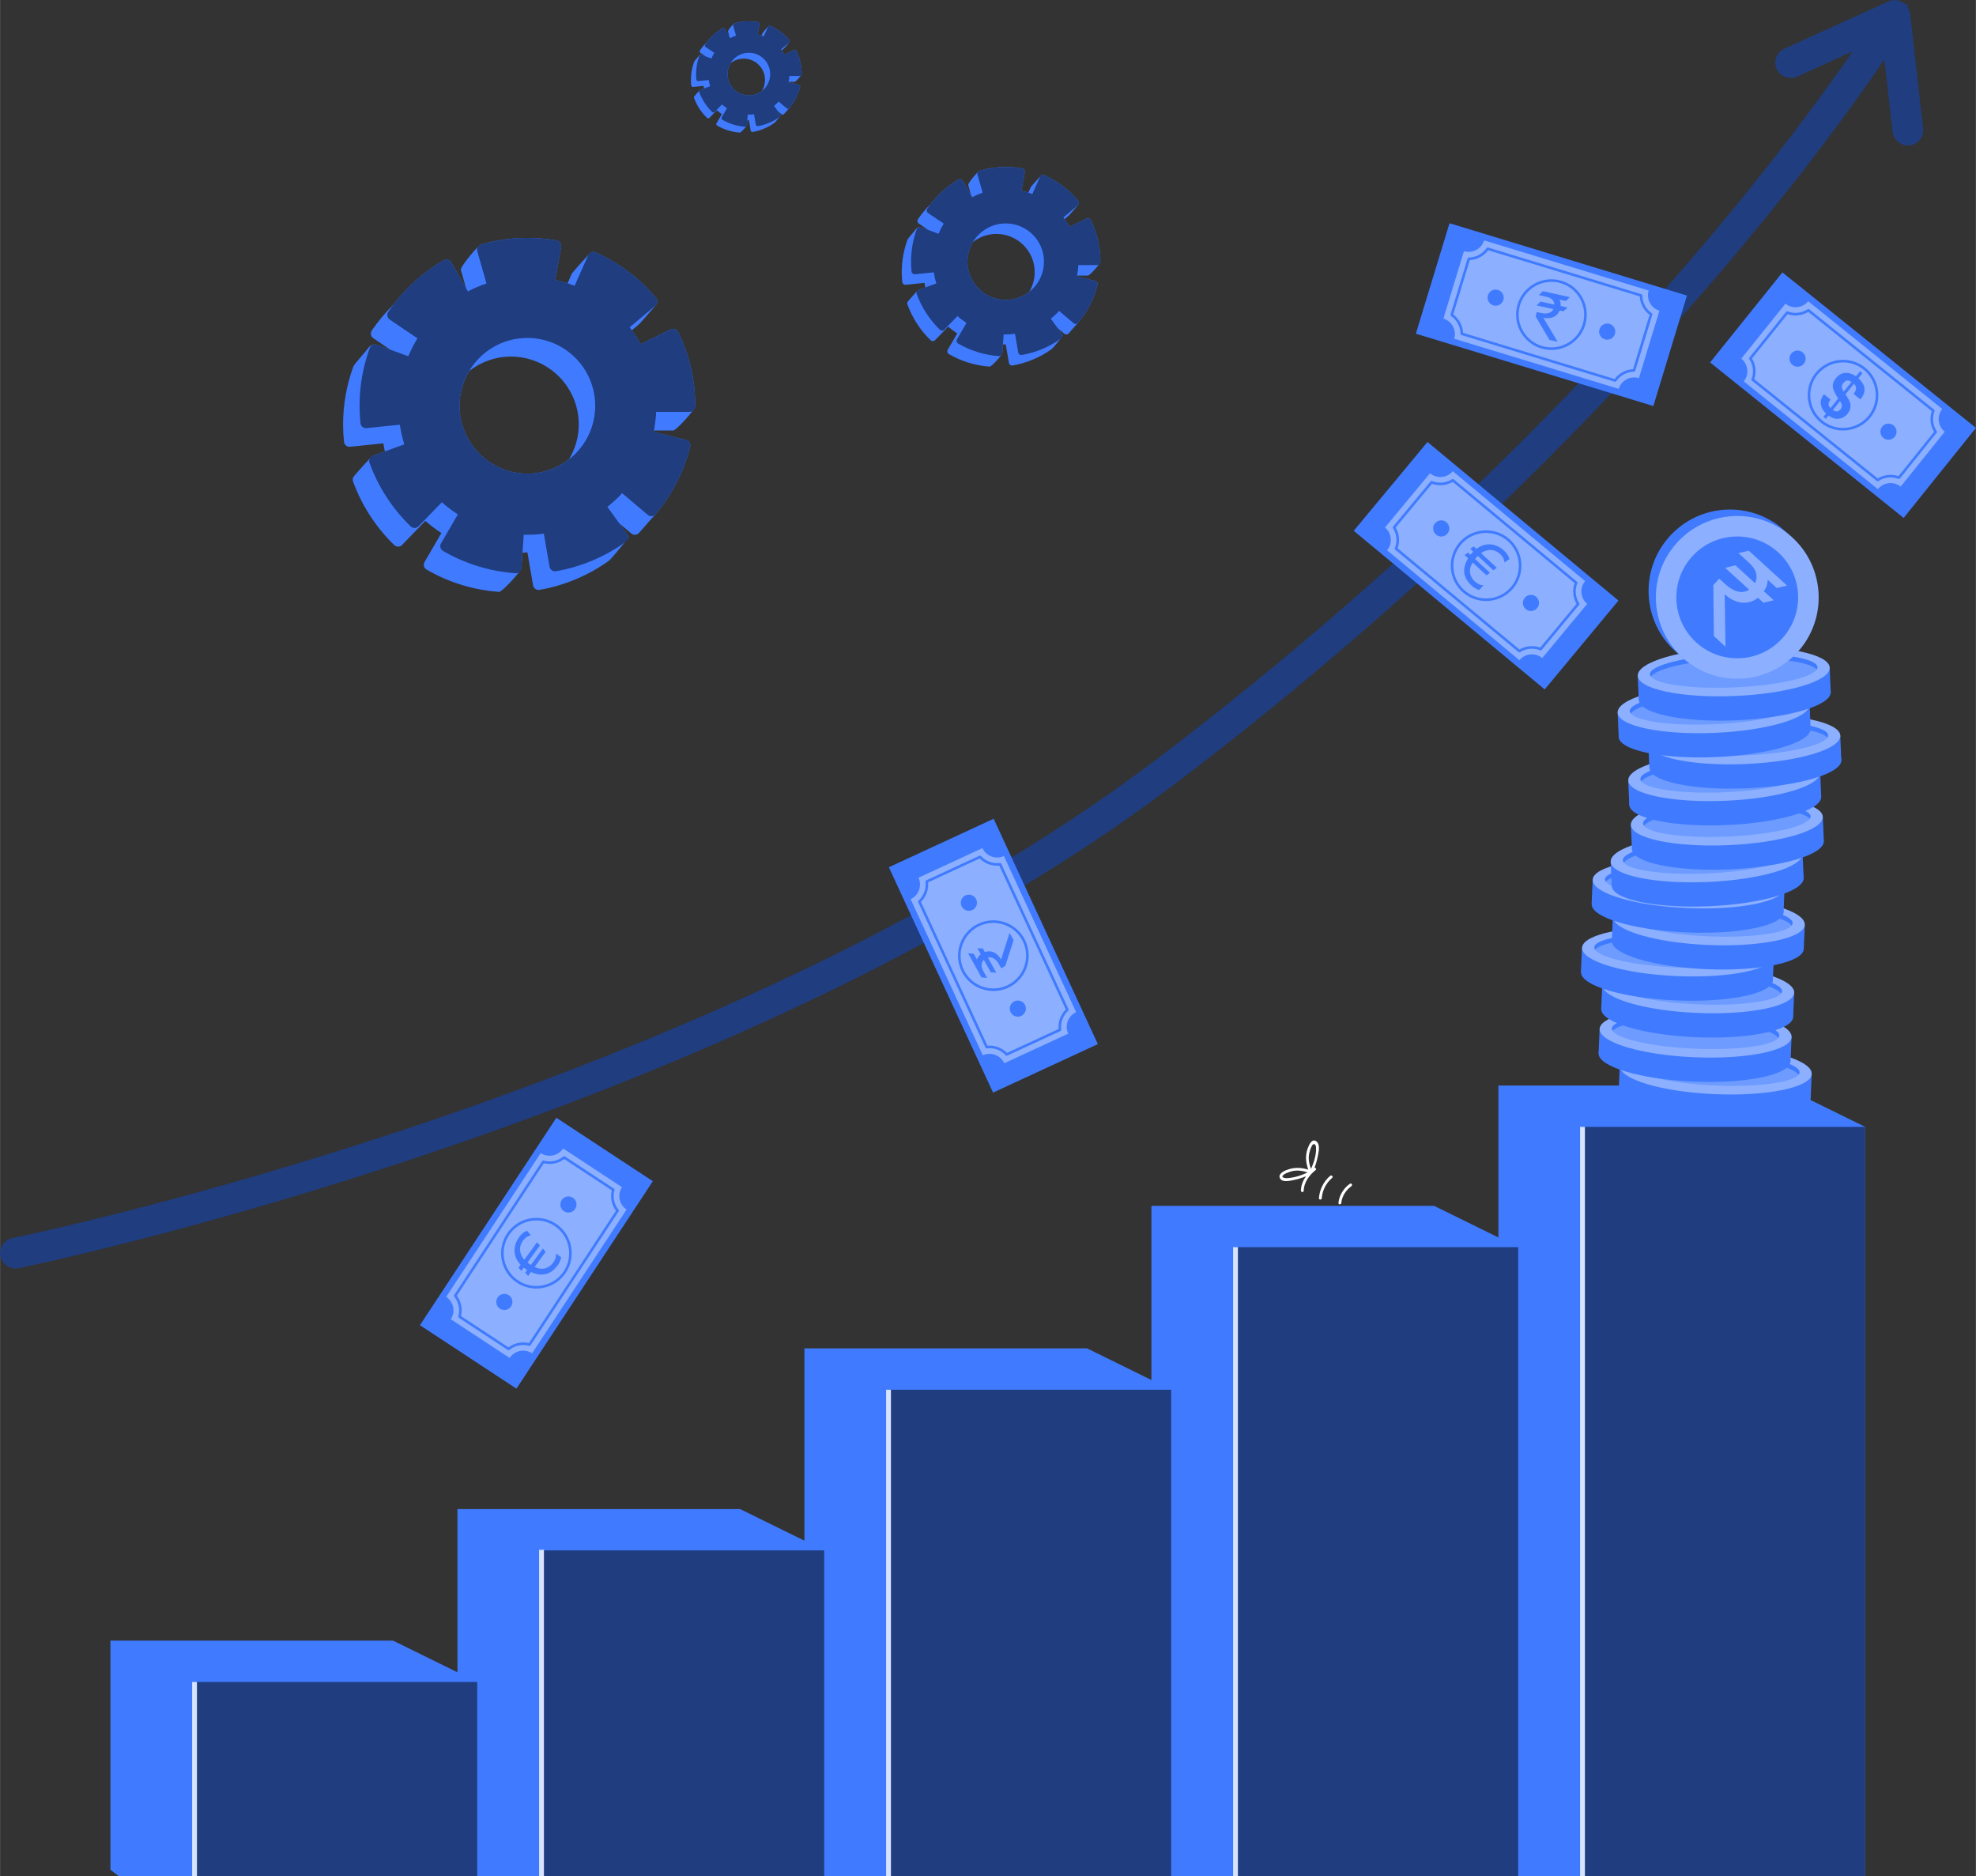 <?xml version="1.0" encoding="UTF-8"?>
<!-- Creator: CorelDRAW 2020 (64-Bit) -->
<svg xmlns="http://www.w3.org/2000/svg" xmlns:xlink="http://www.w3.org/1999/xlink" xmlns:xodm="http://www.corel.com/coreldraw/odm/2003" xml:space="preserve" width="6.625in" height="6.289in" version="1.1" style="shape-rendering:geometricPrecision; text-rendering:geometricPrecision; image-rendering:optimizeQuality; fill-rule:evenodd; clip-rule:evenodd" viewBox="0 0 7511.14 7130.69">
 <rect x="0" y="0" width="7511.14" height="7130.69" fill="#333333" stroke="none"/>
 <defs>
  <style type="text/css">
   <![CDATA[
    .fil0 {fill:#1F3D7F;fill-rule:nonzero}
    .fil1 {fill:#407BFF;fill-rule:nonzero}
    .fil4 {fill:#407BFF;fill-rule:nonzero}
    .fil5 {fill:#8CB0FF;fill-rule:nonzero}
    .fil2 {fill:#D8E4FD;fill-rule:nonzero}
    .fil3 {fill:white;fill-rule:nonzero}
    .fil7 {fill:#407BFF;fill-rule:nonzero;fill-opacity:0.4}
    .fil6 {fill:white;fill-rule:nonzero;fill-opacity:0.4}
   ]]>
  </style>
 </defs>
 <g id="Layer_x0020_1">
  <g id="_2749164584496">
   <path class="fil0" d="M7310.38 488.26l-49.12 -434.28 -0.92 -5.96c-0.19,-1.04 -0.43,-2.08 -0.86,-3.63l-9.69 -20.66 7.23 -11.15 -12.12 5.51c-1.51,-1.45 -2.86,-2.71 -4,-3.62l-21.03 -11.57 -1.54 -2.9 -1.32 2.05 -7.84 -1.5c-4.86,-0.54 -8.8,-0.14 -10.67,0.07 -1.23,0.06 -3.11,0.19 -5.63,0.6l-8.55 1.93c-2.43,0.84 -6.09,2.06 -10.24,4.36l-391.54 177.78c-14.18,6.45 -25.01,18.04 -30.48,32.63 -5.48,14.6 -4.95,30.47 1.47,44.64 12.89,28.32 49.24,41.88 77.3,29.03l211.76 -96.12c-105.9,153.56 -290.93,407.51 -555.81,720.96 -412.73,488.39 -1109.75,1225.98 -2086.41,1966.48 -1684.72,1277.36 -4326.92,1817.36 -4353.47,1822.68 -31.51,6.31 -52.05,37.18 -45.74,68.65 4.4,21.9 21.2,39.68 42.92,45.21 8.4,2.09 17.29,2.37 25.8,0.65 26.82,-5.41 2698.65,-553.41 4401.08,-1844.15 985.06,-746.86 1688.41,-1491.23 2104.99,-1984.17 288.41,-341.1 483.07,-612.43 587.25,-765.83 2,17.32 4.15,36.35 6.46,57.23l24.7 218.18c3.5,31.02 33.68,54.92 64.59,51.47 15.5,-1.76 29.37,-9.46 39.12,-21.63 9.72,-12.24 14.15,-27.46 12.33,-42.96z"></path>
   <polygon class="fil1" points="6770.37,4125.8 5695.9,4125.8 5695.9,7106.18 5727.43,7130.69 7090.06,7130.69 7090.06,4282.91 "></polygon>
   <polygon class="fil0" points="7090.06,4282.91 6015.59,4282.91 6015.59,7130.69 7090.06,7130.69 "></polygon>
   <polygon class="fil2" points="6006.43,7130.69 6006.43,4282.91 6024.73,4282.91 6024.73,7130.69 "></polygon>
   <polygon class="fil1" points="5451.29,4583.01 4376.82,4583.01 4376.82,7106.18 4408.35,7130.69 5770.98,7130.69 5770.98,4740.11 "></polygon>
   <polygon class="fil0" points="5770.98,4740.11 4696.51,4740.11 4696.51,7130.69 5770.98,7130.69 "></polygon>
   <g>
    <polygon class="fil2" points="4687.38,7130.69 4687.38,4740.11 4705.65,4740.11 4705.65,7130.69 "></polygon>
   </g>
   <polygon class="fil1" points="4132.24,5124.78 3057.72,5124.78 3057.72,7106.18 3089.25,7130.69 4451.93,7130.69 4451.93,5281.91 "></polygon>
   <polygon class="fil0" points="4451.93,5281.91 3377.44,5281.91 3377.44,7130.69 4451.93,7130.69 "></polygon>
   <g>
    <polygon class="fil2" points="3368.31,7130.69 3368.31,5281.91 3386.61,5281.91 3386.61,7130.69 "></polygon>
   </g>
   <polygon class="fil1" points="2813.12,5735.46 1738.58,5735.46 1738.58,7106.18 1770.12,7130.69 3132.91,7130.69 3132.91,5892.58 "></polygon>
   <polygon class="fil0" points="3132.91,5892.58 2058.36,5892.58 2058.36,7130.69 3132.91,7130.69 "></polygon>
   <g>
    <polygon class="fil2" points="2049.22,7130.69 2049.22,5890.34 2067.5,5890.34 2067.5,7130.69 "></polygon>
   </g>
   <polygon class="fil1" points="1494.02,6235.56 419.53,6235.56 419.53,7106.18 451.06,7130.69 1813.82,7130.69 1813.82,6392.68 "></polygon>
   <polygon class="fil0" points="1813.82,6392.68 739.32,6392.68 739.32,7130.69 1813.82,7130.69 "></polygon>
   <g>
    <polygon class="fil2" points="730.18,7130.69 730.18,6392.68 748.47,6392.68 748.47,7130.69 "></polygon>
   </g>
   <g>
    <path class="fil3" d="M5056.28 4468.97c-24.79,20.99 -40.48,52.54 -42.66,84.92 -0.46,6.94 10.3,6.87 10.77,0 2,-29.64 16.94,-58.19 39.52,-77.27 5.32,-4.51 -2.34,-12.06 -7.63,-7.65z"></path>
    <path class="fil3" d="M5131.6 4499c-23.56,15.78 -41.49,44.77 -43.8,73.15 -0.55,6.92 10.24,6.86 10.8,0 1.97,-24.3 18.27,-50.35 38.42,-63.86 5.75,-3.84 0.37,-13.16 -5.41,-9.29z"></path>
    <path class="fil3" d="M5002.21 4336.79c-16.61,-10.49 -27.74,18.09 -31.59,28.67 -9.84,27.22 -6.89,53.92 2.49,80.06 -28.39,-9.01 -55.52,-9.56 -84.18,2 -12.61,5.08 -33.1,16.76 -22.17,32.79 9.56,14.06 36.05,7.66 49.27,5.01 15.99,-3.16 32.66,-8.09 48.13,-14.74 -11.29,16.39 -18.92,35.23 -19.01,54.75 -0.03,6.97 10.73,6.97 10.76,0 0.15,-31.11 21.65,-59.81 45.21,-78.35 4.43,-3.44 0.25,-8.98 -4.34,-8.76 6.43,-16.43 10.8,-33.89 14.03,-51 2.89,-15.41 7.23,-40.42 -8.61,-50.42zm-110.05 141.02l0 0c-3.23,0.16 -29.19,-1.11 -11.2,-14.18 6.77,-4.92 15.28,-7.57 23.1,-10.26 22.36,-7.58 44.66,-4.54 66.28,2.5 -23.59,12.06 -52.26,20.46 -78.19,21.93zm91.19 -35.31l0 0c-7.54,-20.08 -11.47,-41.22 -5.87,-62.58 2.09,-7.92 4.77,-15.67 8.24,-23.15 5.78,-12.42 15.28,-10.76 16.61,2.55 2.56,25.93 -7.54,58.96 -18.98,83.17z"></path>
   </g>
   <g>
    <path class="fil4" d="M1330.62 1697.99l126.51 -13.05c1.53,10.31 3.61,20.51 5.79,30.68l-45.85 16.57c-5.25,1.87 -72.07,76.6 -74.43,81.67 -2.38,5.08 -2.63,10.87 -0.75,16.12 32.82,90.76 86.92,174.28 156.52,241.63 8.37,8.11 21.77,7.88 29.86,-0.49l88.52 -91.47c19.13,16.93 39.52,32.37 61.03,46.18l-64.07 110.04c-5.88,10.06 -2.45,22.98 7.64,28.9 83.58,48.67 178.79,77.93 275.36,84.74 11.53,1.03 84.23,-78.73 85.05,-90.35l4.1 -58.16c6.26,-0.58 12.51,-1.02 18.79,-1.83l21.55 125.44c1.98,11.49 13.03,19.19 24.4,17.23 95.23,-16.34 187.08,-55.08 265.5,-111.9 4.54,-3.3 49.63,-56.6 70.96,-84.54 3.39,-4.43 -0.49,-11.2 -3.74,-15.72l-29.61 -40.84 45.71 38.68c4.27,3.63 9.73,5.41 15.42,4.94 5.59,-0.45 10.74,-3.16 14.36,-7.42 17.01,-20.12 58.84,-66.5 62.5,-70.78 62.57,-73.94 108.05,-162.54 131.57,-256.17 1.37,-5.45 0.53,-11.2 -2.33,-16.01 -2.88,-4.79 -7.55,-8.26 -13,-9.63l-123.38 -31.02c0.36,-1.74 0.53,-3.54 0.85,-5.3l73.48 0c11.67,0 83.63,-80.2 83.63,-91.89l0 -1.92c0,-98.37 -21.85,-192.77 -64.88,-280.57 -5.14,-10.47 -17.82,-14.82 -28.28,-9.66l-114.27 56.02c-9.98,-18.32 -21.42,-35.8 -33.68,-52.7l26.87 -22.52c6.99,-5.91 62.48,-70.78 62.48,-70.78 8.93,-7.53 10.11,-20.83 2.63,-29.75 -62.17,-74.04 -141.66,-133.93 -229.74,-173.18 -5.12,-2.25 -10.93,-2.4 -16.14,-0.42 -5.26,2.02 -71.94,76.79 -74.21,81.92l-16.12 36.2c-15.29,-5 -30.73,-9.51 -46.47,-12.99l22.08 -125.44c2.03,-11.49 -5.62,-22.42 -17.14,-24.44 -36.41,-6.43 -73.77,-9.67 -111.09,-9.67 -59.76,0 -118.96,8.24 -175.98,24.57 -11.23,3.22 -80.2,85.71 -77.04,96.9l19.82 69.15 -56.42 -97.84c-2.8,-4.86 -7.39,-8.39 -12.82,-9.86 -5.44,-1.46 -11.23,-0.69 -16.03,2.11 -73.92,42.65 -139.32,100.61 -190.84,168.74 -30.5,29.93 -58.22,62.7 -82.09,98.03 -6.55,9.65 -3.99,22.82 5.65,29.33l64.37 43.47 -50.8 -18.59c-10.96,-3.99 -24.38,1.61 -31.37,10.93 -17.02,22.66 -54.18,61.48 -58.21,72.4 -25.71,70.29 -38.78,144.08 -38.78,219.42 0,22.04 1.14,44.26 3.41,66.03 1.22,11.6 11.71,20.04 23.18,18.84zm611.41 -342.72l0 0c142.41,0 257.84,115.43 257.84,257.85 0,48.4 -13.61,93.55 -36.83,132.26 -43.73,34.2 -98.66,54.77 -158.49,54.77 -142.38,0 -257.83,-115.42 -257.83,-257.81 0,-48.42 13.58,-93.57 36.8,-132.28 43.76,-34.21 98.71,-54.78 158.51,-54.78z"></path>
    <path class="fil0" d="M2642.56 1544.25l0 -1.92c0,-98.37 -21.85,-192.77 -64.88,-280.57 -5.14,-10.47 -17.82,-14.82 -28.28,-9.66l-114.27 56.02c-12.24,-22.43 -26.21,-43.9 -41.79,-64.21l97.46 -81.8c8.93,-7.53 10.11,-20.83 2.63,-29.75 -62.17,-74.04 -141.66,-133.93 -229.74,-173.18 -5.12,-2.25 -10.93,-2.4 -16.14,-0.42 -5.26,2.02 -9.44,6.01 -11.73,11.14l-51.77 116.36c-23.77,-9.39 -48.27,-16.85 -73.3,-22.37l22.08 -125.44c2.03,-11.49 -5.62,-22.42 -17.14,-24.44 -36.41,-6.43 -73.77,-9.67 -111.09,-9.67 -59.76,0 -118.96,8.24 -175.98,24.57 -11.23,3.22 -17.73,14.93 -14.52,26.13l35.05 122.43c-24.27,8.13 -47.88,18.16 -70.57,29.95l-63.62 -110.3c-2.8,-4.86 -7.39,-8.39 -12.82,-9.86 -5.44,-1.46 -11.23,-0.69 -16.03,2.11 -83.61,48.24 -156.38,116 -210.41,195.99 -6.58,9.65 -4.01,22.8 5.63,29.35l105.38 71.2c-13.38,21.8 -25.07,44.61 -34.86,68.17l-119.45 -43.74c-10.96,-3.99 -23.05,1.63 -27.1,12.57 -25.7,70.24 -38.77,144.07 -38.77,219.39 0,22.02 1.14,44.24 3.41,66.07 1.21,11.58 11.71,20.02 23.16,18.84l126.56 -13.05c3.74,25.31 9.46,50.32 17.11,74.74l-119.69 43.27c-5.25,1.87 -9.55,5.79 -11.93,10.89 -2.38,5.08 -2.65,10.89 -0.75,16.14 32.79,90.73 86.92,174.25 156.52,241.58 8.35,8.15 21.75,7.93 29.85,-0.47l88.54 -91.44c19.1,16.92 39.49,32.37 61,46.15l-64.06 110.04c-5.86,10.08 -2.48,23 7.63,28.87 83.59,48.67 178.79,77.98 275.34,84.75 11.53,1.03 21.75,-7.93 22.57,-19.55l8.93 -126.91c4.79,0.16 9.33,0.22 13.82,0.22 20.62,0 41.61,-1.36 62.62,-4.1l21.55 125.49c2.01,11.49 13.05,19.15 24.41,17.23 95.25,-16.38 187.07,-55.08 265.51,-111.91 4.52,-3.27 7.62,-8.24 8.46,-13.78 0.89,-5.5 -0.49,-11.2 -3.74,-15.72l-74.7 -103.07c20.06,-15.9 38.83,-33.31 56.11,-52.08l97.19 82.2c4.28,3.63 9.73,5.41 15.44,4.94 5.58,-0.46 10.7,-3.13 14.36,-7.41 62.57,-73.94 108.05,-162.54 131.57,-256.17 1.37,-5.45 0.53,-11.2 -2.33,-16.01 -2.88,-4.79 -7.55,-8.26 -13,-9.63l-123.38 -31.02c5.1,-25.01 8.33,-50.46 9.53,-76.06l127.29 0c11.66,0 21.13,-9.43 21.13,-21.13zm-380.21 -1.92l0 0c0,142.39 -115.4,257.81 -257.79,257.81 -142.38,0 -257.83,-115.42 -257.83,-257.81 0,-142.4 115.45,-257.83 257.83,-257.83 142.39,0 257.79,115.43 257.79,257.83z"></path>
    <path class="fil4" d="M2634.63 330.53l39.76 -4.09c0.49,3.25 1.12,6.44 1.83,9.64l-14.43 5.21c-1.65,0.58 -22.66,24.08 -23.4,25.67 -0.78,1.62 -0.82,3.43 -0.25,5.09 10.31,28.54 27.34,54.81 49.24,75.97 2.62,2.55 6.85,2.49 9.4,-0.14l27.82 -28.77c6.02,5.34 12.41,10.19 19.19,14.52l-20.15 34.6c-1.85,3.17 -0.79,7.24 2.37,9.1 26.27,15.29 56.27,24.51 86.64,26.65 3.61,0.33 26.45,-24.75 26.71,-28.41l1.27 -18.3c1.96,-0.17 3.97,-0.32 5.93,-0.57l6.79 39.46c0.62,3.62 4.1,6.04 7.66,5.42 29.95,-5.14 58.85,-17.32 83.52,-35.2 1.43,-1.02 15.58,-17.78 22.32,-26.58 1.07,-1.39 -0.16,-3.52 -1.19,-4.94l-9.3 -12.84 14.39 12.16c1.29,1.15 3.04,1.71 4.83,1.54 1.79,-0.14 3.38,-0.98 4.5,-2.33 5.37,-6.31 18.55,-20.89 19.66,-22.25 19.68,-23.25 33.99,-51.12 41.39,-80.56 0.45,-1.71 0.16,-3.51 -0.74,-5.04 -0.89,-1.51 -2.36,-2.61 -4.09,-3.03l-38.81 -9.74c0.14,-0.56 0.2,-1.12 0.27,-1.69l23.11 0c3.68,0 26.32,-25.21 26.32,-28.89l0 -0.61c0,-30.93 -6.88,-60.62 -20.43,-88.23 -1.62,-3.29 -5.61,-4.66 -8.9,-3.04l-35.92 17.62c-3.14,-5.75 -6.72,-11.26 -10.6,-16.58l8.46 -7.06c2.18,-1.87 19.64,-22.27 19.64,-22.27 2.83,-2.37 3.18,-6.56 0.85,-9.36 -19.55,-23.28 -44.58,-42.13 -72.28,-54.46 -1.58,-0.71 -3.45,-0.76 -5.05,-0.13 -1.68,0.62 -22.62,24.14 -23.38,25.76l-5.03 11.39c-4.81,-1.57 -9.69,-3 -14.61,-4.08l6.95 -39.45c0.62,-3.62 -1.78,-7.06 -5.41,-7.7 -11.44,-2.02 -23.2,-3.04 -34.93,-3.04 -18.79,0 -37.41,2.61 -55.33,7.73 -3.56,1.02 -25.25,26.95 -24.23,30.48l6.24 21.73 -17.76 -30.76c-0.87,-1.52 -2.3,-2.65 -4.04,-3.1 -1.7,-0.45 -3.52,-0.21 -5.01,0.68 -23.29,13.4 -43.82,31.64 -60.05,53.06 -9.6,9.41 -18.3,19.72 -25.81,30.81 -2.04,3.05 -1.29,7.17 1.79,9.23l20.21 13.66 -15.96 -5.83c-3.43,-1.26 -7.63,0.49 -9.87,3.43 -5.34,7.11 -17.05,19.32 -18.28,22.77 -8.11,22.08 -12.23,45.29 -12.23,68.99 0,6.93 0.37,13.92 1.07,20.78 0.38,3.63 3.68,6.29 7.33,5.91zm192.24 -107.77l0 0c44.8,0 81.09,36.29 81.09,81.08 0,15.22 -4.27,29.43 -11.58,41.59 -13.73,10.76 -31.03,17.24 -49.83,17.24 -44.8,0 -81.09,-36.31 -81.09,-81.09 0,-15.23 4.28,-29.42 11.57,-41.61 13.74,-10.74 31.04,-17.21 49.84,-17.21z"></path>
    <path class="fil0" d="M3047.19 282.18l0 -0.61c0,-30.93 -6.88,-60.62 -20.43,-88.23 -1.62,-3.29 -5.61,-4.66 -8.9,-3.04l-35.92 17.62c-3.85,-7.07 -8.26,-13.8 -13.13,-20.19l30.63 -25.72c2.83,-2.37 3.18,-6.56 0.85,-9.36 -19.55,-23.28 -44.58,-42.13 -72.28,-54.46 -1.58,-0.71 -3.45,-0.76 -5.05,-0.13 -1.68,0.62 -2.98,1.89 -3.7,3.5l-16.3 36.58c-7.45,-2.94 -15.16,-5.29 -23.02,-7.01l6.95 -39.45c0.62,-3.62 -1.78,-7.06 -5.41,-7.7 -11.44,-2.02 -23.2,-3.04 -34.93,-3.04 -18.79,0 -37.41,2.61 -55.33,7.73 -3.56,1.02 -5.62,4.7 -4.59,8.21l11.03 38.5c-7.63,2.57 -15.05,5.71 -22.17,9.44l-20.02 -34.71c-0.87,-1.52 -2.3,-2.65 -4.04,-3.1 -1.7,-0.45 -3.52,-0.21 -5.01,0.68 -26.32,15.18 -49.2,36.47 -66.22,61.62 -2.02,3.03 -1.25,7.16 1.78,9.24l33.15 22.38c-4.2,6.86 -7.88,14.02 -10.97,21.43l-37.56 -13.74c-3.43,-1.26 -7.23,0.51 -8.5,3.94 -8.1,22.1 -12.23,45.31 -12.23,69 0,6.94 0.38,13.93 1.09,20.77 0.35,3.67 3.67,6.32 7.3,5.92l39.79 -4.08c1.16,7.96 2.96,15.82 5.39,23.5l-37.65 13.61c-1.65,0.58 -3,1.82 -3.74,3.43 -0.75,1.58 -0.84,3.41 -0.27,5.06 10.36,28.55 27.36,54.83 49.25,75.98 2.61,2.54 6.84,2.49 9.4,-0.15l27.79 -28.77c6.04,5.33 12.47,10.2 19.23,14.54l-20.17 34.6c-1.83,3.16 -0.78,7.24 2.4,9.08 26.27,15.3 56.25,24.53 86.61,26.66 3.62,0.31 6.82,-2.5 7.08,-6.16l2.83 -39.91c1.49,0.04 2.94,0.06 4.34,0.06 6.47,0 13.07,-0.42 19.68,-1.27l6.8 39.45c0.6,3.61 4.09,6.01 7.63,5.41 29.97,-5.14 58.85,-17.32 83.52,-35.19 1.43,-1.03 2.41,-2.59 2.68,-4.34 0.25,-1.73 -0.16,-3.52 -1.19,-4.94l-23.51 -32.42c6.32,-5 12.2,-10.46 17.68,-16.38l30.55 25.86c1.35,1.14 3.04,1.69 4.85,1.56 1.76,-0.16 3.38,-0.98 4.5,-2.33 19.68,-23.25 33.99,-51.12 41.39,-80.56 0.45,-1.71 0.16,-3.51 -0.74,-5.04 -0.89,-1.51 -2.36,-2.61 -4.09,-3.03l-38.81 -9.74c1.65,-7.86 2.63,-15.89 2.98,-23.94l40.06 0c3.65,0 6.66,-2.96 6.66,-6.64zm-119.57 -0.61l0 0c0,44.78 -36.32,81.09 -81.07,81.09 -44.8,0 -81.09,-36.31 -81.09,-81.09 0,-44.77 36.3,-81.08 81.09,-81.08 44.75,0 81.07,36.31 81.07,81.08z"></path>
    <path class="fil4" d="M3442.82 1082.37l71.36 -7.33c0.89,5.8 2.03,11.53 3.28,17.28l-25.9 9.35c-2.93,1.05 -40.61,43.2 -41.92,46.07 -1.41,2.86 -1.51,6.14 -0.45,9.1 18.45,51.17 49,98.3 88.3,136.28 4.67,4.56 12.24,4.47 16.81,-0.28l49.96 -51.58c10.76,9.55 22.25,18.27 34.4,26.03l-36.14 62.07c-3.31,5.69 -1.42,12.98 4.28,16.28 47.11,27.47 100.88,43.99 155.32,47.82 6.53,0.58 47.54,-44.4 47.98,-50.96l2.3 -32.83c3.56,-0.31 7.08,-0.55 10.57,-1.02l12.2 70.77c1.09,6.49 7.34,10.82 13.74,9.72 53.73,-9.22 105.52,-31.06 149.76,-63.12 2.58,-1.85 27.98,-31.91 40.01,-47.7 1.92,-2.51 -0.25,-6.29 -2.07,-8.86l-16.7 -23.02 25.74 21.82c2.43,2.04 5.53,3.04 8.75,2.76 3.12,-0.25 6.04,-1.75 8.09,-4.17 9.6,-11.34 33.15,-37.5 35.26,-39.92 35.27,-41.68 60.92,-91.67 74.19,-144.48 0.8,-3.07 0.28,-6.31 -1.36,-9.02 -1.56,-2.73 -4.2,-4.69 -7.28,-5.47l-69.63 -17.48c0.22,-0.99 0.31,-2.02 0.49,-3l41.46 0c6.57,0 47.16,-45.23 47.16,-51.82l0 -1.08c0,-55.48 -12.31,-108.72 -36.58,-158.25 -2.94,-5.91 -10.07,-8.36 -15.96,-5.45l-64.49 31.59c-5.59,-10.32 -12.04,-20.19 -18.94,-29.73l15.14 -12.68c3.92,-3.36 35.2,-39.96 35.2,-39.96 5.08,-4.23 5.75,-11.73 1.54,-16.77 -35.1,-41.77 -79.93,-75.55 -129.61,-97.68 -2.87,-1.25 -6.19,-1.37 -9.11,-0.25 -2.94,1.14 -40.57,43.32 -41.88,46.21l-9.08 20.42c-8.58,-2.82 -17.32,-5.36 -26.14,-7.32l12.42 -70.75c1.14,-6.49 -3.16,-12.66 -9.69,-13.79 -20.5,-3.64 -41.57,-5.46 -62.66,-5.46 -33.68,0 -67.1,4.66 -99.3,13.88 -6.3,1.79 -45.2,48.32 -43.39,54.64l11.17 39 -31.83 -55.18c-1.56,-2.74 -4.17,-4.74 -7.24,-5.57 -3.03,-0.81 -6.33,-0.38 -9.04,1.21 -41.68,24.03 -78.55,56.74 -107.66,95.16 -17.19,16.9 -32.82,35.37 -46.27,55.29 -3.69,5.45 -2.27,12.88 3.18,16.56l36.3 24.5 -28.68 -10.45c-6.15,-2.26 -13.74,0.87 -17.68,6.14 -9.58,12.78 -30.52,34.68 -32.82,40.87 -14.52,39.61 -21.89,81.23 -21.89,123.73 0,12.43 0.65,24.97 1.94,37.27 0.67,6.54 6.61,11.31 13.06,10.61zm344.85 -193.3l0 0c80.36,0 145.42,65.1 145.42,145.43 0,27.32 -7.64,52.76 -20.73,74.61 -24.69,19.28 -55.66,30.9 -89.4,30.9 -80.35,0 -145.43,-65.11 -145.43,-145.43 0,-27.32 7.66,-52.76 20.74,-74.62 24.68,-19.28 55.69,-30.89 89.4,-30.89z"></path>
    <path class="fil0" d="M4182.79 995.66l0 -1.08c0,-55.48 -12.31,-108.72 -36.58,-158.25 -2.94,-5.91 -10.07,-8.36 -15.96,-5.45l-64.49 31.59c-6.88,-12.66 -14.74,-24.74 -23.55,-36.2l54.95 -46.17c5.08,-4.23 5.75,-11.73 1.54,-16.77 -35.1,-41.77 -79.93,-75.55 -129.61,-97.68 -2.87,-1.25 -6.19,-1.37 -9.11,-0.25 -2.94,1.14 -5.29,3.4 -6.63,6.29l-29.19 65.62c-13.41,-5.28 -27.21,-9.49 -41.28,-12.6l12.42 -70.75c1.14,-6.49 -3.16,-12.66 -9.69,-13.79 -20.5,-3.64 -41.57,-5.46 -62.66,-5.46 -33.68,0 -67.1,4.66 -99.3,13.88 -6.3,1.79 -9.95,8.41 -8.13,14.72l19.78 69.06c-13.72,4.6 -27.02,10.23 -39.83,16.9l-35.87 -62.22c-1.56,-2.74 -4.17,-4.74 -7.24,-5.57 -3.03,-0.81 -6.33,-0.38 -9.04,1.21 -47.18,27.2 -88.22,65.41 -118.65,110.53 -3.7,5.44 -2.29,12.88 3.16,16.57l59.45 40.14c-7.57,12.3 -14.16,25.15 -19.68,38.47l-67.4 -24.66c-6.15,-2.26 -12.99,0.89 -15.28,7.07 -14.49,39.62 -21.84,81.26 -21.84,123.75 0,12.43 0.62,24.96 1.92,37.26 0.66,6.54 6.59,11.29 13.06,10.6l71.39 -7.33c2.07,14.27 5.32,28.36 9.66,42.16l-67.55 24.39c-2.93,1.05 -5.37,3.28 -6.72,6.15 -1.36,2.85 -1.49,6.12 -0.42,9.1 18.55,51.18 49.05,98.31 88.28,136.28 4.72,4.57 12.31,4.45 16.88,-0.3l49.87 -51.56c10.82,9.55 22.35,18.25 34.47,26.03l-36.18 62.08c-3.28,5.67 -1.36,12.99 4.34,16.3 47.13,27.44 100.86,43.97 155.3,47.78 6.48,0.57 12.28,-4.46 12.73,-11.02l5.01 -71.59c2.71,0.09 5.3,0.12 7.83,0.12 11.63,0 23.45,-0.77 35.32,-2.32l12.18 70.78c1.08,6.48 7.29,10.83 13.73,9.73 53.72,-9.23 105.5,-31.07 149.73,-63.12 2.61,-1.86 4.3,-4.66 4.77,-7.79 0.51,-3.09 -0.25,-6.29 -2.07,-8.86l-42.13 -58.15c11.26,-8.96 21.87,-18.78 31.64,-29.38l54.82 46.39c2.43,2.05 5.46,3.04 8.7,2.77 3.15,-0.26 5.99,-1.75 8.11,-4.16 35.27,-41.68 60.92,-91.67 74.19,-144.48 0.8,-3.07 0.28,-6.31 -1.36,-9.02 -1.56,-2.73 -4.2,-4.69 -7.28,-5.47l-69.63 -17.48c2.92,-14.09 4.7,-28.48 5.37,-42.91l71.81 0c6.59,0 11.93,-5.32 11.93,-11.91zm-214.41 -1.08l0 0c0,80.31 -65.15,145.43 -145.42,145.43 -80.35,0 -145.43,-65.11 -145.43,-145.43 0,-80.32 65.08,-145.43 145.43,-145.43 80.27,0 145.42,65.11 145.42,145.43z"></path>
   </g>
   <g>
    <polygon class="fil1" points="6775.48,1035.35 7511.14,1626.24 7236.32,1968.4 6500.64,1377.5 "></polygon>
    <path class="fil5" d="M6786.93 1154.29l-167.66 208.74c26.45,21.22 30.67,59.93 9.44,86.36l509.8 409.52c21.25,-26.47 59.95,-30.67 86.4,-9.43l167.62 -208.72c-26.42,-21.27 -30.66,-59.91 -9.41,-86.4l-509.83 -409.5c-21.25,26.45 -59.91,30.68 -86.36,9.43z"></path>
    <g>
     <path class="fil4" d="M6877.29 1175.5l475.04 381.61c1.69,1.35 2.31,3.63 1.51,5.62 -9.81,25.21 -6.71,53.69 8.3,76.19 1.2,1.75 1.11,4.14 -0.25,5.82l-139.73 173.98c-1.36,1.66 -3.63,2.28 -5.63,1.5 -25.22,-9.8 -53.71,-6.69 -76.15,8.3 -1.82,1.21 -4.16,1.11 -5.87,-0.25l-475.04 -381.59c-1.69,-1.33 -2.31,-3.61 -1.48,-5.64 9.78,-25.19 6.67,-53.69 -8.37,-76.17 -1.17,-1.77 -1.08,-4.13 0.28,-5.84l139.73 -173.93c1.35,-1.71 3.63,-2.29 5.66,-1.52 25.19,9.81 53.7,6.7 76.15,-8.3 1.79,-1.2 4.15,-1.08 5.84,0.25zm466.09 387.07l0 0 -469.51 -377.15c-23.62,14.47 -52.56,17.64 -78.77,8.6l-135.27 168.44c14.46,23.61 17.62,52.57 8.58,78.74l469.51 377.15c23.65,-14.47 52.56,-17.62 78.77,-8.58l135.3 -168.44c-14.45,-23.62 -17.62,-52.56 -8.61,-78.75z"></path>
    </g>
    <g>
     <path class="fil4" d="M7090.07 1397.09c57.79,46.43 67.05,131.18 20.61,188.99 -46.38,57.75 -131.15,67.01 -188.91,20.59 -57.83,-46.41 -67.05,-131.18 -20.64,-188.96 46.38,-57.76 131.18,-67.03 188.94,-20.62zm-162.12 201.91l0 0c53.52,42.95 132.07,34.42 175.04,-19.13 43,-53.53 34.42,-132.09 -19.07,-175.08 -53.52,-42.98 -132.1,-34.4 -175.1,19.13 -43,53.52 -34.42,132.04 19.13,175.08z"></path>
    </g>
    <g>
     <path class="fil4" d="M7070.51 1411.16l9.23 7.38 -15.2 18.92c11.38,11.41 18.49,21.62 21.38,30.59 4.95,16.03 0.28,32.69 -13.96,50.07l-25.65 -20.57c5.54,-8.72 8.58,-15.04 9.2,-19.07 0.95,-6.23 -1.72,-12.86 -7.91,-19.92l-32.57 40.54 5.84 8.5c9.26,13.24 13.84,25.01 13.72,35.35 -0.12,10.32 -3.78,19.96 -10.92,28.89 -4.77,5.91 -10.03,10.46 -15.81,13.75 -5.81,3.21 -11.84,5.21 -18.15,5.92 -8.12,0.86 -15.6,-0.06 -22.45,-2.77 -4.21,-1.63 -9.78,-4.79 -16.64,-9.46l-10.15 12.66 -9.23 -7.4 10.31 -12.86c-9.6,-9.09 -15.69,-18.07 -18.12,-27.03 -5.2,-15.33 -1.87,-30.76 9.97,-46.26l24.94 20.08c-4,6.03 -6.4,10.89 -7.08,14.59 -1.23,6.41 1.11,12.33 6.98,17.82l29.1 -36.22c-10.89,-17.24 -17.23,-29.91 -19.22,-38.08 -3.17,-13.49 0.12,-26.27 9.84,-38.39 12.82,-15.95 27.99,-22.85 45.49,-20.64 10.7,1.32 21.28,5.52 31.74,12.64l15.32 -19.07zm-102.88 146.94l0 0c5.63,4.3 10.89,6.1 15.81,5.41 4.92,-0.69 9.35,-3.44 13.23,-8.32 4.3,-5.32 5.69,-11.15 4.18,-17.47 -0.83,-3.48 -2.99,-7.81 -6.43,-12.95l-26.79 33.33zm70.56 -106.68l0 0c-5.51,-3.31 -10,-5.08 -13.6,-5.25 -6.25,-0.26 -12.3,3.18 -18.02,10.35 -4.4,5.46 -6,11.24 -4.83,17.36 0.67,3.6 2.89,8.5 6.55,14.72l29.9 -37.18z"></path>
    </g>
    <g>
     <path class="fil1" d="M6809.2 1343.85c10.61,-13.24 29.93,-15.35 43.15,-4.72 13.26,10.64 15.35,29.96 4.74,43.2 -10.64,13.23 -29.96,15.35 -43.22,4.72 -13.22,-10.64 -15.32,-29.98 -4.67,-43.2z"></path>
     <path class="fil1" d="M7202.67 1659.93c10.64,-13.24 8.52,-32.59 -4.74,-43.2 -13.23,-10.62 -32.57,-8.52 -43.18,4.69 -10.61,13.26 -8.52,32.6 4.71,43.22 13.25,10.63 32.57,8.53 43.21,-4.7z"></path>
    </g>
   </g>
   <g>
    <g>
     <path class="fil1" d="M6153.5 4142.88c-2.16,51.13 159.39,99.38 360.8,107.78 201.41,8.64 366.56,-25.92 368.71,-76.81 2.17,-51.13 -159.39,-99.38 -360.8,-107.78 -201.41,-8.64 -366.56,25.92 -368.71,76.81z"></path>
     <rect class="fil1" transform="matrix(0.125 -2.938 2.938 0.125 6153.33 4142.47)" width="31.43" height="248.34"></rect>
    </g>
    <g>
     <path class="fil1" d="M6157.34 4050.46c-2.16,51.13 159.39,99.38 360.8,108.03 201.41,8.64 366.56,-25.93 368.71,-76.81 2.16,-51.13 -159.39,-99.38 -360.8,-107.78 -201.41,-8.64 -366.56,25.93 -368.71,76.81l0 -0.25z"></path>
     <path class="fil6" d="M6157.34 4050.46c-2.16,51.13 159.39,99.38 360.8,108.03 201.41,8.64 366.56,-25.93 368.71,-76.81 2.16,-51.13 -159.39,-99.38 -360.8,-107.78 -201.41,-8.64 -366.56,25.93 -368.71,76.81l0 -0.25z"></path>
    </g>
    <g>
     <path class="fil1" d="M6203.91 4048.78c0,2.87 0.96,6.72 3.12,9.12 24.48,-30.01 157.71,-47.53 317.1,-40.81 159.87,6.72 291.18,35.76 312.54,67.69 2.17,-2.4 3.85,-5.76 3.85,-8.89 1.44,-34.56 -139.72,-69.14 -315.67,-76.58 -175.49,-7.44 -319.51,15.12 -320.95,49.7l0 -0.24z"></path>
     <path class="fil7" d="M6203.91 4048.78c0,2.87 0.96,6.72 3.12,9.12 24.48,-30.01 157.71,-47.53 317.1,-40.81 159.87,6.72 291.18,35.76 312.54,67.69 2.17,-2.4 3.85,-5.76 3.85,-8.89 1.44,-34.56 -139.72,-69.14 -315.67,-76.58 -175.49,-7.44 -319.51,15.12 -320.95,49.7l0 -0.24z"></path>
    </g>
    <path class="fil7" d="M6207.03 4057.91c21.84,31.92 153.16,60.73 312.54,67.69 159.88,6.72 293.11,-10.8 317.1,-40.81 -21.37,-31.93 -152.67,-60.74 -312.54,-67.69 -159.39,-6.72 -292.62,10.8 -317.1,40.81z"></path>
    <g>
     <path class="fil1" d="M6076.68 4002.93c-2.17,51.13 159.39,99.38 360.8,107.78 201.41,8.64 366.56,-25.92 368.72,-76.81 2.16,-51.13 -159.39,-99.38 -360.8,-107.78 -201.41,-8.64 -366.56,25.92 -368.71,76.81z"></path>
     <rect class="fil1" transform="matrix(0.125 -2.938 2.938 0.125 6076.75 4003)" width="31.43" height="248.34"></rect>
    </g>
    <g>
     <path class="fil1" d="M6080.76 3910.51c-2.16,51.13 159.39,99.38 360.8,107.78 201.41,8.64 366.56,-25.92 368.71,-76.81 2.16,-51.13 -159.39,-99.38 -360.8,-107.78 -201.41,-8.64 -366.56,25.92 -368.71,76.81z"></path>
     <path class="fil6" d="M6080.76 3910.51c-2.16,51.13 159.39,99.38 360.8,107.78 201.41,8.64 366.56,-25.92 368.71,-76.81 2.16,-51.13 -159.39,-99.38 -360.8,-107.78 -201.41,-8.64 -366.56,25.92 -368.71,76.81z"></path>
    </g>
    <g>
     <path class="fil1" d="M6127.09 3908.83c0,2.87 0.96,6.72 3.12,9.12 24.48,-30.01 157.71,-47.53 317.1,-40.81 159.87,6.72 291.18,35.77 312.55,67.69 2.16,-2.4 3.84,-5.76 3.84,-8.89 1.45,-34.56 -139.72,-69.13 -315.67,-76.58 -175.49,-7.44 -319.51,15.12 -320.95,49.7l0 -0.24z"></path>
     <path class="fil7" d="M6127.09 3908.83c0,2.87 0.96,6.72 3.12,9.12 24.48,-30.01 157.71,-47.53 317.1,-40.81 159.87,6.72 291.18,35.77 312.55,67.69 2.16,-2.4 3.84,-5.76 3.84,-8.89 1.45,-34.56 -139.72,-69.13 -315.67,-76.58 -175.49,-7.44 -319.51,15.12 -320.95,49.7l0 -0.24z"></path>
    </g>
    <path class="fil7" d="M6130.22 3917.96c21.84,31.92 153.16,60.74 312.55,67.69 159.87,6.72 293.1,-10.8 317.1,-40.81 -21.37,-31.92 -152.67,-60.74 -312.55,-67.69 -159.39,-6.72 -292.62,10.8 -317.1,40.81z"></path>
    <g>
     <path class="fil1" d="M6086.76 3834.42c-2.16,51.13 159.39,99.38 360.8,107.78 201.41,8.64 366.56,-25.93 368.71,-76.81 2.16,-51.13 -159.39,-99.38 -360.8,-107.78 -201.41,-8.63 -366.56,25.93 -368.71,76.81z"></path>
     <rect class="fil1" transform="matrix(0.125 -2.938 2.938 0.125 6086.69 3834.31)" width="31.43" height="248.34"></rect>
    </g>
    <g>
     <path class="fil1" d="M6090.6 3742c-2.16,51.13 159.39,99.38 360.8,107.78 201.41,8.64 366.56,-25.93 368.71,-76.81 2.17,-51.13 -159.39,-99.38 -360.8,-107.78 -201.41,-8.64 -366.56,25.93 -368.72,76.81z"></path>
     <path class="fil6" d="M6090.6 3742c-2.16,51.13 159.39,99.38 360.8,107.78 201.41,8.64 366.56,-25.93 368.71,-76.81 2.17,-51.13 -159.39,-99.38 -360.8,-107.78 -201.41,-8.64 -366.56,25.93 -368.72,76.81z"></path>
    </g>
    <g>
     <path class="fil1" d="M6137.17 3740.32c0,2.87 0.96,6.72 3.12,9.12 24.48,-30.01 157.71,-47.53 317.1,-40.81 159.88,6.72 291.18,35.77 312.55,67.7 2.16,-2.4 3.84,-5.76 3.84,-8.89 1.45,-34.56 -139.71,-69.14 -315.67,-76.58 -175.49,-7.44 -319.5,15.12 -320.95,49.7l0 -0.24z"></path>
     <path class="fil7" d="M6137.17 3740.32c0,2.87 0.96,6.72 3.12,9.12 24.48,-30.01 157.71,-47.53 317.1,-40.81 159.88,6.72 291.18,35.77 312.55,67.7 2.16,-2.4 3.84,-5.76 3.84,-8.89 1.45,-34.56 -139.71,-69.14 -315.67,-76.58 -175.49,-7.44 -319.5,15.12 -320.95,49.7l0 -0.24z"></path>
    </g>
    <path class="fil7" d="M6140.3 3749.44c21.84,31.93 153.16,60.74 312.55,67.7 159.87,6.72 293.11,-10.8 317.1,-40.81 -21.37,-31.93 -152.67,-60.74 -312.55,-67.7 -159.39,-6.72 -292.62,10.8 -317.1,40.81z"></path>
    <g>
     <path class="fil1" d="M6009.94 3694.47c-2.16,51.13 159.39,99.38 360.8,107.78 201.41,8.64 366.56,-25.92 368.71,-76.81 2.16,-51.13 -159.39,-99.38 -360.8,-107.78 -201.41,-8.64 -366.56,25.92 -368.71,76.81z"></path>
     <rect class="fil1" transform="matrix(0.125 -2.938 2.938 0.125 6009.62 3694.12)" width="31.43" height="248.34"></rect>
    </g>
    <g>
     <path class="fil1" d="M6014.02 3602.04c-2.16,51.13 159.39,99.38 360.8,107.78 201.41,8.64 366.56,-25.93 368.72,-76.81 2.16,-51.13 -159.39,-99.38 -360.8,-107.78 -201.41,-8.63 -366.56,25.93 -368.72,76.81z"></path>
     <path class="fil6" d="M6014.02 3602.04c-2.16,51.13 159.39,99.38 360.8,107.78 201.41,8.64 366.56,-25.93 368.72,-76.81 2.16,-51.13 -159.39,-99.38 -360.8,-107.78 -201.41,-8.63 -366.56,25.93 -368.72,76.81z"></path>
    </g>
    <g>
     <path class="fil1" d="M6060.59 3600.37c0,2.87 0.96,6.72 3.12,9.12 24.48,-30.01 157.71,-47.53 317.1,-40.81 159.88,6.72 291.18,35.76 312.55,67.69 2.16,-2.4 3.84,-5.76 3.84,-8.89 1.45,-34.56 -139.71,-69.14 -315.67,-76.58 -175.49,-7.44 -319.5,15.12 -320.95,49.7l0 -0.24z"></path>
     <path class="fil7" d="M6060.59 3600.37c0,2.87 0.96,6.72 3.12,9.12 24.48,-30.01 157.71,-47.53 317.1,-40.81 159.88,6.72 291.18,35.76 312.55,67.69 2.16,-2.4 3.84,-5.76 3.84,-8.89 1.45,-34.56 -139.71,-69.14 -315.67,-76.58 -175.49,-7.44 -319.5,15.12 -320.95,49.7l0 -0.24z"></path>
    </g>
    <path class="fil7" d="M6063.48 3609.49c21.84,31.92 153.16,60.73 312.55,67.69 159.87,6.72 293.11,-10.8 317.1,-40.81 -21.37,-31.93 -152.67,-60.74 -312.55,-67.69 -159.39,-6.72 -292.62,10.8 -317.1,40.81z"></path>
    <g>
     <path class="fil1" d="M6127.09 3575.87c-2.16,51.13 159.39,99.38 360.8,107.78 201.41,8.63 366.56,-25.93 368.71,-76.81 2.16,-51.13 -159.39,-99.38 -360.8,-107.78 -201.41,-8.64 -366.56,25.93 -368.71,76.81z"></path>
     <rect class="fil1" transform="matrix(0.125 -2.938 2.938 0.125 6127.04 3575.64)" width="31.43" height="248.34"></rect>
    </g>
    <g>
     <path class="fil1" d="M6130.93 3483.47c-2.17,51.13 159.39,99.38 360.8,108.03 201.41,8.64 366.56,-25.92 368.71,-76.81 2.16,-51.13 -159.39,-99.38 -360.8,-107.78 -201.41,-8.64 -366.56,25.92 -368.71,76.81l0 -0.25z"></path>
     <path class="fil6" d="M6130.93 3483.47c-2.17,51.13 159.39,99.38 360.8,108.03 201.41,8.64 366.56,-25.92 368.71,-76.81 2.16,-51.13 -159.39,-99.38 -360.8,-107.78 -201.41,-8.64 -366.56,25.92 -368.71,76.81l0 -0.25z"></path>
    </g>
    <g>
     <path class="fil1" d="M6177.5 3481.78c0,2.87 0.96,6.72 3.12,9.12 24.48,-30.01 157.71,-47.53 317.1,-40.81 159.88,6.72 291.18,35.77 312.55,67.69 2.16,-2.4 3.85,-5.76 3.85,-8.89 1.44,-34.56 -139.72,-69.13 -315.67,-76.58 -175.49,-7.44 -319.5,15.12 -320.95,49.7l0 -0.24z"></path>
     <path class="fil7" d="M6177.5 3481.78c0,2.87 0.96,6.72 3.12,9.12 24.48,-30.01 157.71,-47.53 317.1,-40.81 159.88,6.72 291.18,35.77 312.55,67.69 2.16,-2.4 3.85,-5.76 3.85,-8.89 1.44,-34.56 -139.72,-69.13 -315.67,-76.58 -175.49,-7.44 -319.5,15.12 -320.95,49.7l0 -0.24z"></path>
    </g>
    <path class="fil7" d="M6180.62 3490.91c21.84,31.92 153.16,60.74 312.55,67.69 159.88,6.72 293.11,-10.8 317.1,-40.81 -21.37,-31.92 -152.67,-60.74 -312.55,-67.69 -159.39,-6.72 -292.62,10.8 -317.1,40.81z"></path>
    <g>
     <path class="fil1" d="M6050.51 3435.93c-2.16,51.13 159.39,99.38 360.8,107.78 201.41,8.64 366.56,-25.93 368.71,-76.81 2.16,-51.13 -159.39,-99.38 -360.8,-107.78 -201.41,-8.64 -366.56,25.93 -368.71,76.81z"></path>
     <rect class="fil1" transform="matrix(0.125 -2.938 2.938 0.125 6050.23 3435.69)" width="31.43" height="248.34"></rect>
    </g>
    <g>
     <path class="fil1" d="M6054.36 3343.51c-2.17,51.13 159.39,99.38 360.8,107.78 201.41,8.63 366.56,-25.93 368.71,-76.81 2.16,-51.13 -159.39,-99.38 -360.8,-107.78 -201.41,-8.64 -366.56,25.93 -368.71,76.81z"></path>
     <path class="fil6" d="M6054.36 3343.51c-2.17,51.13 159.39,99.38 360.8,107.78 201.41,8.63 366.56,-25.93 368.71,-76.81 2.16,-51.13 -159.39,-99.38 -360.8,-107.78 -201.41,-8.64 -366.56,25.93 -368.71,76.81z"></path>
    </g>
    <g>
     <path class="fil1" d="M6100.92 3342.07c0,2.87 0.96,6.72 3.12,9.12 24.48,-30.01 157.71,-47.53 317.1,-40.81 159.88,6.72 291.18,35.77 312.55,67.69 2.16,-2.4 3.85,-5.76 3.85,-8.88 1.44,-34.56 -139.72,-69.14 -315.67,-76.58 -175.49,-7.45 -319.5,15.12 -320.95,49.69l0 -0.23z"></path>
     <path class="fil7" d="M6100.92 3342.07c0,2.87 0.96,6.72 3.12,9.12 24.48,-30.01 157.71,-47.53 317.1,-40.81 159.88,6.72 291.18,35.77 312.55,67.69 2.16,-2.4 3.85,-5.76 3.85,-8.88 1.44,-34.56 -139.72,-69.14 -315.67,-76.58 -175.49,-7.45 -319.5,15.12 -320.95,49.69l0 -0.23z"></path>
    </g>
    <path class="fil7" d="M6104.04 3350.95c21.85,31.93 153.16,60.74 312.55,67.69 159.88,6.72 293.11,-10.8 317.1,-40.81 -21.37,-31.92 -152.67,-60.73 -312.55,-67.69 -159.39,-6.72 -292.62,10.8 -317.1,40.81z"></path>
    <g>
     <path class="fil1" d="M6856.37 3336.55c2.16,51.13 -159.39,99.38 -360.8,107.78 -201.41,8.64 -366.56,-25.92 -368.71,-76.81 -2.16,-51.13 159.39,-99.38 360.8,-107.78 201.41,-8.64 366.56,25.92 368.71,76.81z"></path>
     <rect class="fil1" transform="matrix(2.938 -0.125 0.125 2.938 6122.63 3275.42)" width="248.34" height="31.43"></rect>
    </g>
    <g>
     <path class="fil1" d="M6852.29 3244.12c2.16,51.13 -159.39,99.38 -360.8,108.03 -201.41,8.64 -366.56,-25.93 -368.71,-76.81 -2.17,-51.13 159.39,-99.38 360.8,-107.78 201.41,-8.64 366.56,25.93 368.71,76.81l0 -0.25z"></path>
     <path class="fil6" d="M6852.29 3244.12c2.16,51.13 -159.39,99.38 -360.8,108.03 -201.41,8.64 -366.56,-25.93 -368.71,-76.81 -2.17,-51.13 159.39,-99.38 360.8,-107.78 201.41,-8.64 366.56,25.93 368.71,76.81l0 -0.25z"></path>
    </g>
    <g>
     <path class="fil1" d="M6805.72 3242.69c0,2.87 -0.96,6.72 -3.12,9.12 -24.48,-30.01 -157.71,-47.53 -317.1,-40.81 -159.88,6.72 -291.18,35.77 -312.55,67.7 -2.16,-2.4 -3.84,-5.76 -3.84,-8.89 -1.45,-34.56 139.72,-69.14 315.67,-76.58 175.49,-7.44 319.5,15.12 320.95,49.7l0 -0.24z"></path>
     <path class="fil7" d="M6805.72 3242.69c0,2.87 -0.96,6.72 -3.12,9.12 -24.48,-30.01 -157.71,-47.53 -317.1,-40.81 -159.88,6.72 -291.18,35.77 -312.55,67.7 -2.16,-2.4 -3.84,-5.76 -3.84,-8.89 -1.45,-34.56 139.72,-69.14 315.67,-76.58 175.49,-7.44 319.5,15.12 320.95,49.7l0 -0.24z"></path>
    </g>
    <path class="fil7" d="M6802.59 3251.82c-21.84,31.92 -153.16,60.73 -312.55,67.69 -159.87,6.72 -293.1,-10.8 -317.1,-40.81 21.37,-31.93 152.67,-60.74 312.55,-67.7 159.39,-6.72 292.62,10.8 317.1,40.81z"></path>
    <g>
     <path class="fil1" d="M6932.95 3196.59c2.16,51.13 -159.39,99.38 -360.8,107.78 -201.41,8.64 -366.56,-25.92 -368.71,-76.81 -2.16,-51.13 159.39,-99.38 360.8,-107.78 201.41,-8.64 366.56,25.92 368.71,76.81z"></path>
     <rect class="fil1" transform="matrix(2.938 -0.125 0.125 2.938 6199.45 3135.23)" width="248.34" height="31.43"></rect>
    </g>
    <g>
     <path class="fil1" d="M6928.87 3104.42c2.16,51.13 -159.39,99.38 -360.8,107.78 -201.41,8.64 -366.56,-25.92 -368.71,-76.81 -2.17,-51.13 159.39,-99.38 360.8,-107.78 201.41,-8.64 366.56,25.92 368.71,76.81z"></path>
     <path class="fil6" d="M6928.87 3104.42c2.16,51.13 -159.39,99.38 -360.8,107.78 -201.41,8.64 -366.56,-25.92 -368.71,-76.81 -2.17,-51.13 159.39,-99.38 360.8,-107.78 201.41,-8.64 366.56,25.92 368.71,76.81z"></path>
    </g>
    <g>
     <path class="fil1" d="M6882.53 3102.74c0,2.87 -0.96,6.72 -3.12,9.12 -24.48,-30.01 -157.71,-47.53 -317.1,-40.81 -159.88,6.72 -291.18,35.77 -312.55,67.69 -2.16,-2.4 -3.84,-5.76 -3.84,-8.89 -1.45,-34.56 139.71,-69.14 315.67,-76.58 175.49,-7.44 319.5,15.12 320.95,49.7l0 -0.24z"></path>
     <path class="fil7" d="M6882.53 3102.74c0,2.87 -0.96,6.72 -3.12,9.12 -24.48,-30.01 -157.71,-47.53 -317.1,-40.81 -159.88,6.72 -291.18,35.77 -312.55,67.69 -2.16,-2.4 -3.84,-5.76 -3.84,-8.89 -1.45,-34.56 139.71,-69.14 315.67,-76.58 175.49,-7.44 319.5,15.12 320.95,49.7l0 -0.24z"></path>
    </g>
    <path class="fil7" d="M6879.41 3111.86c-21.84,31.92 -153.16,60.73 -312.55,67.69 -159.87,6.72 -293.11,-10.8 -317.1,-40.81 21.37,-31.92 152.67,-60.74 312.55,-67.69 159.39,-6.72 292.62,10.8 317.1,40.81z"></path>
    <g>
     <path class="fil1" d="M6922.87 3028.08c2.16,51.13 -159.39,99.38 -360.8,107.78 -201.41,8.64 -366.56,-25.93 -368.71,-76.81 -2.16,-51.13 159.39,-99.38 360.8,-107.78 201.41,-8.64 366.56,25.92 368.71,76.81z"></path>
     <rect class="fil1" transform="matrix(2.938 -0.125 0.125 2.938 6189.43 2966.8)" width="248.34" height="31.43"></rect>
    </g>
    <g>
     <path class="fil1" d="M6919.02 2935.66c2.16,51.13 -159.39,99.38 -360.8,107.78 -201.41,8.64 -366.56,-25.93 -368.71,-76.81 -2.16,-51.13 159.39,-99.38 360.8,-107.78 201.41,-8.64 366.56,25.93 368.71,76.81z"></path>
     <path class="fil6" d="M6919.02 2935.66c2.16,51.13 -159.39,99.38 -360.8,107.78 -201.41,8.64 -366.56,-25.93 -368.71,-76.81 -2.16,-51.13 159.39,-99.38 360.8,-107.78 201.41,-8.64 366.56,25.93 368.71,76.81z"></path>
    </g>
    <g>
     <path class="fil1" d="M6872.45 2934.23c0,2.87 -0.96,6.72 -3.12,9.12 -24.48,-30.01 -157.71,-47.53 -317.1,-40.81 -159.87,6.72 -291.18,35.77 -312.54,67.7 -2.16,-2.41 -3.85,-5.76 -3.85,-8.89 -1.44,-34.56 139.72,-69.14 315.67,-76.58 175.49,-7.44 319.5,15.12 320.95,49.7l0 -0.24z"></path>
     <path class="fil7" d="M6872.45 2934.23c0,2.87 -0.96,6.72 -3.12,9.12 -24.48,-30.01 -157.71,-47.53 -317.1,-40.81 -159.87,6.72 -291.18,35.77 -312.54,67.7 -2.16,-2.41 -3.85,-5.76 -3.85,-8.89 -1.44,-34.56 139.72,-69.14 315.67,-76.58 175.49,-7.44 319.5,15.12 320.95,49.7l0 -0.24z"></path>
    </g>
    <path class="fil7" d="M6869.32 2943.35c-21.84,31.93 -153.15,60.74 -312.54,67.7 -159.88,6.72 -293.11,-10.8 -317.1,-40.81 21.37,-31.93 152.67,-60.74 312.54,-67.7 159.39,-6.72 292.62,10.8 317.1,40.81z"></path>
    <g>
     <path class="fil1" d="M6999.68 2888.37c2.16,51.13 -159.39,99.38 -360.8,107.78 -201.41,8.64 -366.56,-25.92 -368.71,-76.81 -2.17,-51.13 159.39,-99.38 360.8,-107.78 201.41,-8.64 366.56,25.92 368.71,76.81z"></path>
     <rect class="fil1" transform="matrix(2.938 -0.125 0.125 2.938 6265.77 2827.33)" width="248.34" height="31.43"></rect>
    </g>
    <g>
     <path class="fil1" d="M6995.6 2795.95c2.16,51.13 -159.39,99.38 -360.8,107.78 -201.41,8.64 -366.56,-25.93 -368.71,-76.81 -2.16,-51.13 159.39,-99.38 360.8,-107.78 201.41,-8.63 366.56,25.93 368.71,76.81z"></path>
     <path class="fil6" d="M6995.6 2795.95c2.16,51.13 -159.39,99.38 -360.8,107.78 -201.41,8.64 -366.56,-25.93 -368.71,-76.81 -2.16,-51.13 159.39,-99.38 360.8,-107.78 201.41,-8.63 366.56,25.93 368.71,76.81z"></path>
    </g>
    <g>
     <path class="fil1" d="M6949.26 2794.27c0,2.87 -0.96,6.72 -3.12,9.12 -24.48,-30.01 -157.71,-47.53 -317.1,-40.81 -159.87,6.72 -291.18,35.76 -312.54,67.69 -2.16,-2.4 -3.85,-5.76 -3.85,-8.89 -1.44,-34.56 139.72,-69.14 315.67,-76.58 175.48,-7.44 319.5,15.12 320.95,49.7l0 -0.24z"></path>
     <path class="fil7" d="M6949.26 2794.27c0,2.87 -0.96,6.72 -3.12,9.12 -24.48,-30.01 -157.71,-47.53 -317.1,-40.81 -159.87,6.72 -291.18,35.76 -312.54,67.69 -2.16,-2.4 -3.85,-5.76 -3.85,-8.89 -1.44,-34.56 139.72,-69.14 315.67,-76.58 175.48,-7.44 319.5,15.12 320.95,49.7l0 -0.24z"></path>
    </g>
    <path class="fil7" d="M6946.15 2803.4c-21.84,31.92 -153.16,60.73 -312.54,67.69 -159.88,6.72 -293.11,-10.8 -317.1,-40.81 21.37,-31.93 152.67,-60.74 312.54,-67.69 159.39,-6.72 292.62,10.8 317.1,40.81z"></path>
    <g>
     <path class="fil1" d="M6882.53 2769.78c2.16,51.13 -159.39,99.38 -360.8,107.78 -201.41,8.63 -366.56,-25.93 -368.71,-76.81 -2.17,-51.13 159.39,-99.38 360.8,-107.78 201.41,-8.64 366.56,25.93 368.71,76.81z"></path>
     <rect class="fil1" transform="matrix(2.938 -0.125 0.125 2.938 6149.21 2708.04)" width="248.34" height="31.43"></rect>
    </g>
    <g>
     <path class="fil1" d="M6878.7 2677.36c2.16,51.13 -159.39,99.38 -360.8,108.03 -201.41,8.64 -366.56,-25.92 -368.71,-76.81 -2.16,-51.13 159.39,-99.38 360.8,-107.78 201.41,-8.64 366.56,25.92 368.71,76.81l0 -0.25z"></path>
     <path class="fil6" d="M6878.7 2677.36c2.16,51.13 -159.39,99.38 -360.8,108.03 -201.41,8.64 -366.56,-25.92 -368.71,-76.81 -2.16,-51.13 159.39,-99.38 360.8,-107.78 201.41,-8.64 366.56,25.92 368.71,76.81l0 -0.25z"></path>
    </g>
    <g>
     <path class="fil1" d="M6832.13 2675.68c0,2.87 -0.96,6.72 -3.12,9.12 -24.48,-30.01 -157.71,-47.53 -317.1,-40.81 -159.87,6.72 -291.18,35.77 -312.54,67.69 -2.17,-2.4 -3.85,-5.76 -3.85,-8.89 -1.44,-34.56 139.72,-69.13 315.67,-76.58 175.49,-7.44 319.51,15.12 320.95,49.7l0 -0.24z"></path>
     <path class="fil7" d="M6832.13 2675.68c0,2.87 -0.96,6.72 -3.12,9.12 -24.48,-30.01 -157.71,-47.53 -317.1,-40.81 -159.87,6.72 -291.18,35.77 -312.54,67.69 -2.17,-2.4 -3.85,-5.76 -3.85,-8.89 -1.44,-34.56 139.72,-69.13 315.67,-76.58 175.49,-7.44 319.51,15.12 320.95,49.7l0 -0.24z"></path>
    </g>
    <path class="fil7" d="M6829 2684.8c-21.84,31.92 -153.16,60.74 -312.54,67.69 -159.88,6.72 -293.11,-10.8 -317.1,-40.81 21.37,-31.92 152.67,-60.74 312.54,-67.69 159.39,-6.72 292.62,10.8 317.1,40.81z"></path>
    <g>
     <path class="fil1" d="M6959.35 2629.83c2.16,51.13 -159.39,99.38 -360.8,107.78 -201.41,8.64 -366.56,-25.93 -368.72,-76.81 -2.16,-51.13 159.39,-99.38 360.8,-107.78 201.41,-8.64 366.56,25.93 368.72,76.81z"></path>
     <rect class="fil1" transform="matrix(2.938 -0.125 0.125 2.938 6225.55 2568.57)" width="248.34" height="31.43"></rect>
    </g>
    <g>
     <path class="fil1" d="M6955.26 2537.42c2.16,51.13 -159.39,99.38 -360.8,107.78 -201.41,8.64 -366.56,-25.92 -368.71,-76.81 -2.16,-51.13 159.39,-99.38 360.8,-107.78 201.41,-8.64 366.56,25.93 368.71,76.81z"></path>
     <path class="fil6" d="M6955.26 2537.42c2.16,51.13 -159.39,99.38 -360.8,107.78 -201.41,8.64 -366.56,-25.92 -368.71,-76.81 -2.16,-51.13 159.39,-99.38 360.8,-107.78 201.41,-8.64 366.56,25.93 368.71,76.81z"></path>
    </g>
    <g>
     <path class="fil1" d="M6908.7 2535.74c0,2.87 -0.96,6.72 -3.12,9.12 -24.48,-30.01 -157.71,-47.53 -317.1,-40.81 -159.87,6.72 -291.18,35.77 -312.54,67.69 -2.17,-2.4 -3.85,-5.76 -3.85,-8.88 -1.44,-34.56 139.72,-69.14 315.67,-76.58 175.49,-7.45 319.51,15.12 320.95,49.69l0 -0.23z"></path>
     <path class="fil7" d="M6908.7 2535.74c0,2.87 -0.96,6.72 -3.12,9.12 -24.48,-30.01 -157.71,-47.53 -317.1,-40.81 -159.87,6.72 -291.18,35.77 -312.54,67.69 -2.17,-2.4 -3.85,-5.76 -3.85,-8.88 -1.44,-34.56 139.72,-69.14 315.67,-76.58 175.49,-7.45 319.51,15.12 320.95,49.69l0 -0.23z"></path>
    </g>
    <path class="fil7" d="M6905.58 2544.86c-21.84,31.93 -153.16,60.74 -312.54,67.69 -159.88,6.72 -293.11,-10.8 -317.1,-40.81 21.37,-31.92 152.67,-60.73 312.54,-67.69 159.39,-6.72 292.62,10.8 317.1,40.81z"></path>
   </g>
   <g>
    <path class="fil1" d="M6807 2451.86c-113.77,127.54 -309.25,138.82 -436.78,25.06 -127.54,-113.77 -138.82,-309.25 -25.06,-436.78 113.76,-127.54 309.25,-138.82 436.78,-25.06 127.54,113.76 138.82,309.25 25.06,436.78z"></path>
    <path class="fil1" d="M6834.76 2476.47c-113.76,127.54 -309.25,138.82 -436.78,25.06 -127.53,-113.76 -138.82,-309.25 -25.06,-436.78 113.77,-127.54 309.25,-138.82 436.78,-25.06 127.54,113.77 138.82,309.25 25.06,436.78z"></path>
    <path class="fil6" d="M6834.76 2476.47c-113.76,127.54 -309.25,138.82 -436.78,25.06 -127.53,-113.76 -138.82,-309.25 -25.06,-436.78 113.77,-127.54 309.25,-138.82 436.78,-25.06 127.54,113.77 138.82,309.25 25.06,436.78z"></path>
    <path class="fil1" d="M6776.52 2424.54c-85.1,95.48 -231.36,103.83 -326.85,18.74 -95.48,-85.1 -103.83,-231.36 -18.74,-326.85 85.1,-95.49 231.36,-103.83 326.85,-18.74 95.49,85.1 103.83,231.36 18.74,326.85z"></path>
    <path class="fil5" d="M6793.16 2225.58l-38.97 9.49 -34.57 -31.53c-0.09,7.2 -1.27,14.41 -3.58,21.61 -2.32,7.28 -6.02,14.62 -11.03,22.2l37.33 33.98 -38.97 9.48 -20.81 -18.91c-8.68,6.87 -18.12,11.91 -28.25,15.11 -10.13,3.27 -20.63,4.39 -31.52,3.45 -10.96,-0.87 -22.07,-3.97 -33.4,-9.21 -11.26,-5.25 -22.43,-12.94 -33.37,-22.86l3 199.42 -44.13 -40.29 -2.02 -193.6 22.45 -24.55 24.4 22.22c7.65,6.99 15.38,12.69 23.19,17.24 7.88,4.47 15.62,7.63 23.36,9.41 7.74,1.79 15.17,2.11 22.31,1.06 7.13,-1.13 13.89,-3.8 20.27,-8.15l-91.1 -83.04 38.97 -9.48 74.42 67.82c6.09,-11.87 7.58,-24.36 4.39,-37.63 -3.26,-13.27 -12.05,-26.48 -26.43,-39.55l-40.54 -36.99 38.97 -9.4 145.63 132.71z"></path>
   </g>
   <g>
    <polygon class="fil1" points="3774.83,4152.53 3378.72,3296.13 3777.03,3111.89 4173.16,3968.32 "></polygon>
    <path class="fil5" d="M3817.48 4040.92l243 -112.4c-14.25,-30.77 -0.82,-67.32 29.95,-81.55l-274.49 -593.51c-30.81,14.25 -67.33,0.81 -81.58,-29.98l-242.96 112.4c14.2,30.8 0.82,67.3 -29.99,81.57l274.52 593.51c30.8,-14.24 67.31,-0.83 81.55,29.96z"></path>
    <path class="fil4" d="M3745.97 3981.74l-255.77 -553.06c-0.92,-1.96 -0.45,-4.28 1.15,-5.71 20,-18.21 29.89,-45.1 26.44,-71.93 -0.29,-2.11 0.85,-4.2 2.81,-5.1l202.52 -93.68c1.96,-0.88 4.26,-0.42 5.71,1.17 18.23,19.99 45.13,29.88 71.9,26.43 2.17,-0.28 4.21,0.86 5.15,2.83l255.78 553.05c0.92,1.95 0.46,4.26 -1.19,5.71 -19.96,18.21 -29.85,45.12 -26.38,71.94 0.26,2.1 -0.87,4.18 -2.85,5.11l-202.5 93.64c-1.97,0.93 -4.27,0.44 -5.75,-1.15 -18.19,-19.99 -45.12,-29.89 -71.9,-26.43 -2.13,0.28 -4.2,-0.88 -5.12,-2.82zm-245.33 -553.97l0 0 252.8 546.6c27.6,-2.46 54.92,7.58 74.38,27.33l196.07 -90.71c-2.46,-27.57 7.59,-54.92 27.33,-74.34l-252.8 -546.6c-27.62,2.45 -54.91,-7.59 -74.36,-27.34l-196.09 90.69c2.44,27.59 -7.59,54.91 -27.31,74.36z"></path>
    <path class="fil4" d="M3653.94 3688.64c-31.11,-67.29 -1.72,-147.31 65.59,-178.44 67.23,-31.1 147.27,-1.69 178.36,65.57 31.15,67.28 1.72,147.31 -65.55,178.42 -67.23,31.11 -147.3,1.71 -178.4,-65.55zm235 -108.74l0 0c-28.83,-62.27 -102.99,-89.56 -165.28,-60.71 -62.32,28.82 -89.57,103 -60.78,165.3 28.82,62.3 103.02,89.56 165.34,60.74 62.31,-28.81 89.55,-102.96 60.73,-165.33z"></path>
    <path class="fil1" d="M3881.83 3861.24c-15.39,7.14 -33.63,0.44 -40.75,-14.96 -7.14,-15.43 -0.42,-33.66 14.97,-40.8 15.41,-7.11 33.66,-0.42 40.81,14.99 7.11,15.41 0.38,33.66 -15.03,40.77z"></path>
    <path class="fil1" d="M3669.98 3403.15c-15.42,7.13 -22.13,25.4 -14.97,40.8 7.12,15.4 25.38,22.11 40.76,15 15.4,-7.16 22.13,-25.41 15,-40.8 -7.15,-15.41 -25.38,-22.13 -40.8,-15z"></path>
    <path class="fil4" d="M3679.82 3623.05l21.33 1.84 12.1 21.8c1.25,-3.63 3.08,-7.09 5.48,-10.34 2.4,-3.25 5.53,-6.34 9.35,-9.29l-13.07 -23.57 21.29 1.87 7.26 13.06c5.57,-1.96 11.19,-2.95 16.86,-2.82 5.64,0.08 11.16,1.27 16.53,3.6 5.34,2.33 10.42,5.76 15.25,10.33 4.83,4.58 9.16,10.33 12.99,17.23l32.33 -101.24 15.49 27.84 -31.89 98.14 -15.48 8.59 -8.55 -15.4c-2.66,-4.8 -5.62,-8.99 -8.82,-12.62 -3.16,-3.62 -6.57,-6.51 -10.2,-8.74 -3.58,-2.19 -7.29,-3.61 -11.09,-4.29 -3.79,-0.69 -7.68,-0.47 -11.62,0.65l31.95 57.44 -21.33 -1.84 -26.06 -46.89c-5.11,4.95 -7.98,11.02 -8.6,18.25 -0.63,7.28 1.56,15.43 6.61,24.5l14.2 25.54 -21.29 -1.88 -51.03 -91.77z"></path>
   </g>
   <g>
    <polygon class="fil1" points="2481.36,4489.39 1962.92,5277.78 1596.23,5036.66 2114.69,4248.25 "></polygon>
    <path class="fil5" d="M2364.05 4512.07l-223.7 -147.1c-18.61,28.35 -56.75,36.22 -85.08,17.59l-359.31 546.35c28.36,18.65 36.22,56.76 17.58,85.11l223.68 147.07c18.67,-28.31 56.74,-36.21 85.12,-17.56l359.29 -546.38c-28.35,-18.65 -36.22,-56.74 -17.58,-85.08z"></path>
    <path class="fil4" d="M2351.51 4604.04l-334.82 509.1c-1.18,1.81 -3.39,2.64 -5.45,2.04 -26.02,-7.37 -54.08,-1.58 -75.06,15.49 -1.63,1.36 -4.01,1.5 -5.81,0.31l-186.44 -122.6c-1.79,-1.19 -2.61,-3.4 -2.03,-5.46 7.37,-26.03 1.57,-54.1 -15.49,-75.02 -1.38,-1.7 -1.5,-4.04 -0.31,-5.87l334.81 -509.1c1.17,-1.81 3.37,-2.64 5.48,-2 26,7.35 54.08,1.55 75.03,-15.55 1.65,-1.33 4.01,-1.46 5.84,-0.28l186.4 122.6c1.83,1.18 2.62,3.39 2.05,5.49 -7.37,26.01 -1.58,54.09 15.49,75.02 1.37,1.67 1.46,4.03 0.31,5.84zm-341.1 500.71l0 0 330.9 -503.17c-16.65,-22.15 -22.55,-50.65 -16.03,-77.6l-180.51 -118.68c-22.13,16.63 -50.66,22.53 -77.57,16.02l-330.91 503.17c16.65,22.17 22.53,50.66 16.02,77.6l180.52 118.71c22.15,-16.63 50.66,-22.53 77.58,-16.04z"></path>
    <path class="fil4" d="M2151.1 4836.88c-40.74,61.94 -124.23,79.19 -186.18,38.44 -61.89,-40.7 -79.15,-124.2 -38.42,-186.11 40.72,-61.96 124.23,-79.19 186.15,-38.47 61.9,40.69 79.18,124.23 38.45,186.13zm-216.37 -142.24l0 0c-37.68,57.35 -21.73,134.74 35.65,172.44 57.37,37.73 134.76,21.73 172.49,-35.6 37.72,-57.35 21.72,-134.77 -35.65,-172.49 -57.36,-37.73 -134.71,-21.74 -172.48,35.65z"></path>
    <path class="fil1" d="M2177.46 4552.22c14.19,9.31 18.11,28.34 8.79,42.51 -9.34,14.21 -28.37,18.12 -42.55,8.81 -14.18,-9.34 -18.12,-28.36 -8.8,-42.57 9.34,-14.17 28.39,-18.09 42.56,-8.75z"></path>
    <path class="fil1" d="M1900.13 4973.9c14.19,9.34 33.25,5.39 42.55,-8.81 9.33,-14.17 5.39,-33.23 -8.77,-42.55 -14.2,-9.3 -33.27,-5.38 -42.57,8.79 -9.32,14.2 -5.41,33.23 8.78,42.57z"></path>
    <path class="fil4" d="M1988.62 4714.29c-7.88,10.82 -11.91,21.82 -12.07,32.98 -0.1,6.66 1.39,13.85 4.49,21.51 3.25,7.9 7.27,14.12 12.09,18.62l48.13 -66.04 11.06 12.09 -47.36 64.97c1.32,1.05 2.59,2.02 3.79,2.91 4.98,3.64 7.98,5.74 9.01,6.39l45.46 -62.34 10.98 12.17 -42.03 57.61c16.79,8.08 32.01,9.21 45.74,3.41 9.86,-4.18 17.94,-10.58 24.25,-19.26 8.81,-12.06 12.51,-23.78 11.14,-35.18l19.96 14.54c-2.16,10.82 -6.77,21.08 -13.88,30.83 -21.3,29.17 -47.78,40.03 -79.53,32.58 -6.43,-1.5 -13.65,-4.05 -21.7,-7.66l-10.82 14.81 -10.99 -12.17 7.44 -10.16c-2.88,-1.78 -5.88,-3.83 -9.05,-6.14 -1.27,-0.93 -2.59,-1.94 -3.87,-2.99l-9.25 12.67 -11.02 -12.17 8.2 -11.24c-18.11,-19.31 -25.62,-40.75 -22.51,-64.28 1.92,-14.53 7.45,-28.07 16.57,-40.58 8.73,-12.02 18.72,-20.19 29.93,-24.59l15.2 17c-12.28,3.13 -22.04,9.68 -29.35,19.72z"></path>
   </g>
   <g>
    <polygon class="fil1" points="5509.97,848.44 6412.62,1123.32 6284.78,1543.15 5382.1,1268.26 "></polygon>
    <path class="fil5" d="M5564.83 954.58l-77.99 256.12c32.45,9.86 50.75,44.22 40.88,76.65l625.54 190.53c9.88,-32.47 44.24,-50.76 76.69,-40.88l77.97 -256.09c-32.43,-9.92 -50.75,-44.21 -40.87,-76.7l-625.56 -190.5c-9.89,32.46 -44.21,50.76 -76.66,40.87z"></path>
    <path class="fil4" d="M5656.6 940.66l582.9 177.54c2.07,0.63 3.49,2.51 3.49,4.66 0.27,27.05 13.74,52.33 36.05,67.63 1.77,1.18 2.57,3.43 1.93,5.49l-64.99 213.46c-0.64,2.05 -2.52,3.46 -4.67,3.48 -27.06,0.29 -52.34,13.77 -67.61,36.03 -1.23,1.8 -3.45,2.58 -5.54,1.96l-582.89 -177.53c-2.07,-0.61 -3.49,-2.5 -3.47,-4.69 -0.29,-27.02 -13.77,-52.32 -36.1,-67.6 -1.75,-1.21 -2.54,-3.44 -1.92,-5.53l65.01 -213.42c0.62,-2.08 2.52,-3.48 4.69,-3.52 27.03,-0.26 52.34,-13.75 67.6,-36.03 1.21,-1.78 3.46,-2.54 5.52,-1.95zm576.62 185.94l0 0 -576.1 -175.46c-16.54,22.22 -42.23,35.93 -69.92,37.28l-62.92 206.67c22.2,16.53 35.91,42.24 37.26,69.9l576.1 175.46c16.57,-22.23 42.24,-35.91 69.92,-37.26l62.95 -206.68c-22.2,-16.55 -35.91,-42.24 -37.28,-69.9z"></path>
    <path class="fil4" d="M5936.52 1067.21c70.92,21.61 111.04,96.83 89.43,167.77 -21.58,70.86 -96.82,110.98 -167.7,89.38 -70.94,-21.57 -111.03,-96.83 -89.43,-167.73 21.57,-70.86 96.84,-111.01 167.71,-89.42zm-75.39 247.72l0 0c65.65,19.97 135.4,-17.17 155.36,-82.86 20.01,-65.69 -17.18,-135.41 -82.82,-155.43 -65.66,-19.99 -135.42,17.2 -155.42,82.89 -20.01,65.67 17.16,135.37 82.88,155.41z"></path>
    <path class="fil1" d="M5656 1122.26c4.92,-16.24 22.07,-25.38 38.3,-20.43 16.27,4.95 25.39,22.1 20.47,38.34 -4.96,16.24 -22.1,25.39 -38.36,20.46 -16.24,-4.96 -25.37,-22.13 -20.41,-38.36z"></path>
    <path class="fil1" d="M6138.81 1269.32c4.95,-16.25 -4.21,-33.42 -20.46,-38.34 -16.23,-4.94 -33.4,4.21 -38.34,20.42 -4.92,16.25 4.22,33.43 20.44,38.36 16.25,4.94 33.41,-4.19 38.36,-20.44z"></path>
    <path class="fil4" d="M5967.48 1129.36l-15.5 14.75 -24.31 -5.36c1.87,3.36 3.25,7 4.09,10.97 0.85,3.93 1.08,8.31 0.78,13.17l26.31 5.77 -15.5 14.71 -14.63 -3.2c-2.19,5.52 -5.18,10.33 -9,14.53 -3.82,4.16 -8.37,7.49 -13.65,9.97 -5.29,2.48 -11.26,4.01 -17.88,4.61 -6.62,0.58 -13.78,0.03 -21.5,-1.67l54.48 91.28 -31.13 -6.81 -52.41 -88.9 3.78 -17.28 17.2 3.78c5.39,1.16 10.5,1.75 15.28,1.77 4.83,-0.03 9.28,-0.62 13.29,-1.87 4.05,-1.26 7.58,-3.04 10.57,-5.45 3.04,-2.4 5.46,-5.46 7.23,-9.13l-64.19 -14.12 15.5 -14.75 52.38 11.5c-0.3,-7.08 -2.98,-13.26 -7.99,-18.55 -5.01,-5.25 -12.61,-9 -22.73,-11.24l-28.52 -6.27 15.5 -14.75 102.55 22.54z"></path>
   </g>
   <g>
    <polygon class="fil1" points="5871.88,2620.21 5145.93,2017.43 5426.27,1679.79 6152.25,2282.58 "></polygon>
    <path class="fil5" d="M5862.37 2501.1l171.03 -205.99c-26.1,-21.65 -29.69,-60.42 -8.04,-86.5l-503.07 -417.75c-21.68,26.12 -60.44,29.69 -86.54,8.02l-170.99 205.96c26.06,21.7 29.68,60.41 8,86.54l503.1 417.74c21.68,-26.1 60.41,-29.7 86.51,-8.02z"></path>
    <path class="fil4" d="M5772.36 2478.43l-468.78 -389.28c-1.67,-1.38 -2.25,-3.66 -1.42,-5.65 10.22,-25.05 7.58,-53.57 -7.06,-76.31 -1.17,-1.78 -1.04,-4.16 0.34,-5.81l142.54 -171.68c1.38,-1.64 3.66,-2.22 5.65,-1.41 25.06,10.21 53.59,7.57 76.28,-7.06 1.83,-1.18 4.17,-1.04 5.87,0.34l468.78 389.27c1.67,1.37 2.25,3.65 1.38,5.67 -10.19,25.02 -7.54,53.57 7.13,76.3 1.14,1.79 1.01,4.15 -0.37,5.84l-142.54 171.64c-1.38,1.68 -3.66,2.23 -5.68,1.43 -25.03,-10.22 -53.58,-7.58 -76.28,7.06 -1.81,1.17 -4.17,1.01 -5.84,-0.34zm-459.74 -394.59l0 0 463.32 384.73c23.86,-14.09 52.84,-16.78 78.9,-7.32l137.99 -166.22c-14.07,-23.84 -16.77,-52.85 -7.3,-78.87l-463.31 -384.73c-23.88,14.08 -52.84,16.77 -78.9,7.3l-138.02 166.22c14.07,23.86 16.77,52.84 7.33,78.88z"></path>
    <path class="fil4" d="M5563.22 2253.41c-57.03,-47.37 -64.91,-132.26 -17.53,-189.3 47.32,-56.99 132.22,-64.86 189.22,-17.52 57.07,47.34 64.91,132.25 17.57,189.27 -47.31,57 -132.25,64.9 -189.25,17.55zm165.38 -199.25l0 0c-52.81,-43.82 -131.5,-36.56 -175.33,16.28 -43.87,52.83 -36.56,131.51 16.22,175.37 52.81,43.85 131.52,36.55 175.39,-16.28 43.86,-52.81 36.56,-131.46 -16.28,-175.37z"></path>
    <path class="fil1" d="M5843.19 2311.21c-10.82,13.07 -30.17,14.86 -43.22,4.02 -13.08,-10.86 -14.86,-30.2 -4.04,-43.27 10.86,-13.05 30.2,-14.86 43.29,-4.02 13.05,10.86 14.83,30.22 3.97,43.27z"></path>
    <path class="fil1" d="M5454.9 1988.77c-10.86,13.07 -9.05,32.45 4.03,43.27 13.05,10.84 32.43,9.05 43.26,-3.99 10.82,-13.08 9.05,-32.46 -4,-43.29 -13.08,-10.84 -32.43,-9.07 -43.28,4z"></path>
    <path class="fil4" d="M5703.22 2106.53c-9.87,-9.1 -20.31,-14.39 -31.35,-15.8 -6.58,-0.89 -13.9,-0.26 -21.87,1.92 -8.21,2.31 -14.83,5.59 -19.89,9.86l59.93 55.44 -13.27 9.55 -58.95 -54.54c-1.18,1.19 -2.33,2.33 -3.35,3.44 -4.16,4.5 -6.65,7.21 -7.38,8.15l56.58 52.38 -13.36 9.47 -52.27 -48.38c-9.95,15.72 -12.86,30.69 -8.66,44.99 2.96,10.26 8.38,19.03 16.24,26.3 10.94,10.16 22.15,15.17 33.64,15.15l-16.77 18.1c-10.47,-3.41 -20.13,-9.2 -28.98,-17.36 -26.46,-24.52 -34.17,-52.06 -23.07,-82.71 2.24,-6.18 5.62,-13.06 10.1,-20.63l-13.44 -12.45 13.35 -9.51 9.22 8.57c2.12,-2.62 4.49,-5.41 7.14,-8.27 1.1,-1.15 2.24,-2.33 3.43,-3.53l-11.51 -10.65 13.35 -9.47 10.2 9.42c21.31,-15.74 43.46,-20.7 66.41,-14.85 14.2,3.56 27.01,10.62 38.35,21.14 10.9,10.08 17.87,20.94 20.92,32.55l-18.66 13.08c-1.66,-12.5 -7.04,-22.96 -16.09,-31.36z"></path>
   </g>
  </g>
 </g>
</svg>
